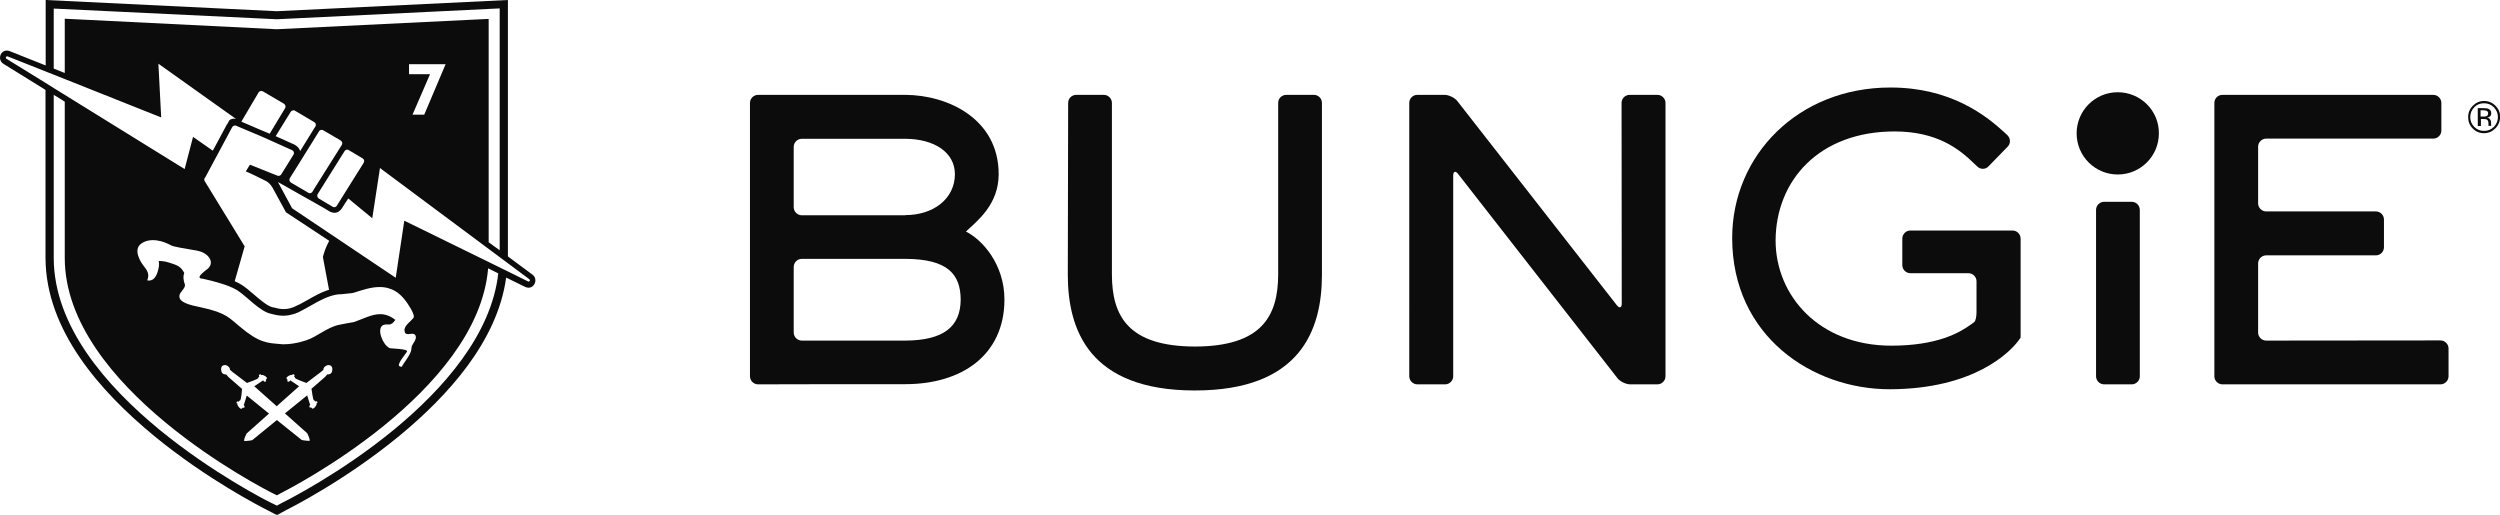 <?xml version="1.0" encoding="utf-8"?>
<!-- Generator: Adobe Illustrator 25.2.1, SVG Export Plug-In . SVG Version: 6.00 Build 0)  -->
<svg version="1.1" id="Layer_1" xmlns="http://www.w3.org/2000/svg" xmlns:xlink="http://www.w3.org/1999/xlink" x="0px" y="0px"
	 viewBox="0 0 1428.4 294.1" style="enable-background:new 0 0 1428.4 294.1;" xml:space="preserve">
<style type="text/css">
	.st0{fill:#0C0C0C;}
</style>
<g>
	<path shape-rendering="geometricPrecision" class="st0" d="M433.1,219.6c-2.5,0-4.6-2.1-4.6-4.6V58.8c0-2.5,2.1-4.6,4.6-4.6l51.4,0
		l32.8,0c24.4,0.1,53.3,13.8,53.3,45.3c0,17.6-12.5,26.9-18.7,32.8c9.4,4.7,22,18.7,22,38.9c0,15.8-6.2,28-16.3,36.1
		c-10.2,8.1-24.3,12.2-40.3,12.2h-39.6L433.1,219.6L433.1,219.6z M458.1,147.9c-2.5,0-4.6,2.1-4.6,4.6V190c0,2.5,2.1,4.6,4.6,4.6
		h59.2c21.9-0.1,31.5-8,31.6-23.4c-0.1-14.3-7.1-23.2-31.6-23.3H458.1z M517.3,122.9c15.9,0,28.2-9.2,28.3-23.3
		c0-12.6-11.8-20.2-28.3-20.3h-59.2c-2.5,0-4.6,2.1-4.6,4.6v34.5c0,2.5,2.1,4.6,4.6,4.6H517.3z"/>
	<path shape-rendering="geometricPrecision" class="st0" d="M610.1,157c0,15.6,3,32.1,13.6,44.8c10.6,12.6,28.8,21.3,59,21.3h0
		c30.1,0,48.3-8.6,59-21.3c10.6-12.7,13.6-29.2,13.6-44.8V58.8c0-2.5-2-4.6-4.6-4.6h-15.8c-2.5,0-4.6,2-4.6,4.6V157
		c-0.1,23.8-9.6,40.9-47.5,41c-38-0.1-47.4-17.2-47.5-41V58.8c0-2.5-2.1-4.6-4.6-4.6h-15.8c-2.5,0-4.6,2-4.6,4.6L610.1,157
		L610.1,157z"/>
	<g>
		<g>
			<path shape-rendering="geometricPrecision" class="st0" d="M926.6,173.4c0,2.5-1.3,2.9-2.8,1L832.7,57.8c-1.5-2-4.9-3.6-7.4-3.6
				h-15.5c-2.5,0-4.6,2-4.6,4.6V215c0,2.5,2.1,4.6,4.6,4.6h15.9c2.5,0,4.6-2.1,4.6-4.6V100.4c0-2.5,1.3-3,2.8-1L924.1,216
				c1.5,2,4.9,3.6,7.4,3.6H947c2.5,0,4.6-2.1,4.6-4.6V58.8c0-2.5-2.1-4.6-4.6-4.6h-15.9c-2.5,0-4.6,2-4.6,4.6L926.6,173.4
				L926.6,173.4z"/>
		</g>
	</g>
	<path shape-rendering="geometricPrecision" class="st0" d="M1218,115.3L1218,115.3h-15.8h0c-2.5,0-4.6,2.1-4.6,4.6V215
		c0,2.5,2.1,4.6,4.6,4.6h0.7h14.4h0.7c2.5,0,4.6-2.1,4.6-4.6v-95.2C1222.5,117.3,1220.5,115.3,1218,115.3z"/>
	<g>
		<g>
			<path shape-rendering="geometricPrecision" class="st0" d="M1294.8,194.6c-2.5,0-4.6-2.1-4.6-4.6v-39.5c0-2.5,2.1-4.6,4.6-4.6
				h62.7c2.5,0,4.6-2.1,4.6-4.6v-15.9c0-2.5-2.1-4.6-4.6-4.6h-62.7c-2.5,0-4.6-2.1-4.6-4.6V83.8c0-2.5,2.1-4.6,4.6-4.6h95.5
				c2.5,0,4.6-2.1,4.6-4.6V58.8c0-2.5-2.1-4.6-4.6-4.6h-120.5c-2.5,0-4.6,2-4.6,4.6V215c0,2.5,2.1,4.6,4.6,4.6h124.6
				c2.5,0,4.6-2.1,4.6-4.6v-15.9c0-2.5-2.1-4.6-4.6-4.6L1294.8,194.6L1294.8,194.6z"/>
		</g>
	</g>
	<path shape-rendering="geometricPrecision" class="st0" d="M1082.5,75.1c24.5,0,37.2,10.3,45.4,18.3c1.7,1.6,1.8,1.7,1.8,1.7
		c1.8,1.8,4.7,1.8,6.4,0l11-11.3c1.8-1.8,1.7-4.7-0.1-6.5c0,0,0,0-1.7-1.6c-11-10.1-31.1-25.7-65.2-25.7c-26.4,0-49,9.7-65,25.3
		c-16,15.6-25.4,37.1-25.4,60.7c0,28.1,11.5,49.7,28.5,64.3c17,14.6,39.5,22.1,61.5,22.1c48.7-0.1,68.8-21.6,73.2-27.3
		c0.6-0.8,0.6-0.8,0.6-0.8c0.2-0.3,0.4-0.7,0.6-0.8c0.1-0.2,0.3-0.3,0.3-0.4c0-0.1,0.1-0.3,0.1-0.6c0-0.3,0-2.6,0-5.1v-51.1
		c0-2.5-2.1-4.6-4.6-4.6h-58.4c-2.5,0-4.6,2.1-4.6,4.6v15.2c0,2.5,2.1,4.6,4.6,4.6h33.2c2.5,0,4.6,2.1,4.6,4.6v17.6
		c0,2.5-0.5,5-1.2,5.6c0,0,0,0-0.9,0.7c-0.4,0.3-0.7,0.6-1.1,0.8c-6.6,4.8-19.4,12.1-45.5,12.1c-41.2,0-66.1-28.5-66.1-60.2
		C1014.7,103.1,1039.4,75.1,1082.5,75.1"/>
	<path shape-rendering="geometricPrecision" class="st0" d="M1210,52.7c-13,0-23.5,10.5-23.5,23.5c0,13,10.5,23.5,23.5,23.5
		c13,0,23.5-10.5,23.5-23.5C1233.6,63.2,1223,52.7,1210,52.7z"/>
	<path shape-rendering="geometricPrecision" class="st0" d="M1419.1,61.8c1.2,0,2.2,0.1,2.7,0.4c1,0.4,1.6,1.3,1.6,2.5
		c0,0.9-0.3,1.6-1,2c-0.3,0.2-0.8,0.4-1.4,0.5c0.8,0.1,1.4,0.4,1.7,1c0.4,0.5,0.6,1.1,0.6,1.6v0.7c0,0.2,0,0.5,0,0.8
		c0,0.3,0.1,0.4,0.1,0.5l0.1,0.1h-1.7c0,0,0-0.1,0-0.1c0,0,0-0.1,0-0.1l0-0.3v-0.8c0-1.2-0.3-1.9-0.9-2.3c-0.4-0.2-1-0.3-2-0.3h-1.4
		v4h-1.8V61.8H1419.1z M1420.9,63.4c-0.4-0.2-1.2-0.4-2.1-0.4h-1.5v3.6h1.6c0.8,0,1.3-0.1,1.7-0.2c0.7-0.3,1-0.8,1-1.6
		C1421.6,64.2,1421.4,63.7,1420.9,63.4 M1425.7,73.4c-1.8,1.8-3.9,2.7-6.5,2.7c-2.5,0-4.7-0.9-6.4-2.7c-1.8-1.8-2.6-4-2.6-6.5
		c0-2.5,0.9-4.7,2.7-6.5c1.8-1.8,3.9-2.7,6.4-2.7c2.5,0,4.7,0.9,6.5,2.7c1.8,1.8,2.7,3.9,2.7,6.5
		C1428.4,69.4,1427.5,71.6,1425.7,73.4 M1413.7,61.3c-1.5,1.5-2.3,3.4-2.3,5.6c0,2.2,0.8,4.1,2.3,5.6s3.4,2.3,5.6,2.3s4-0.8,5.6-2.3
		c1.5-1.6,2.3-3.4,2.3-5.6c0-2.2-0.8-4-2.3-5.6c-1.5-1.5-3.4-2.3-5.6-2.3C1417.1,59,1415.2,59.7,1413.7,61.3"/>
</g>
<path shape-rendering="geometricPrecision" class="st0" d="M304.2,156.9l-14-10.4V0L158.1,6.4L26.1,0v37.4L5.5,29.2l-0.2-0.1l-0.2,0
	C4.9,29,4.5,28.9,4,28.9H3.9H3.8c-1.1,0-2.1,0.5-2.8,1.3S0,32.1,0,33.2c0.1,1.4,0.8,2.6,2,3.3l22.3,13.8l1.7,1.1v96.1
	c0.2,41.3,31.3,76.2,62.1,101.6c30.2,24.8,60.8,40.4,64.7,42.4l2.9,1.5l1.5,0.8l1.1,0.5l5.1-2.8c2.6-1.3,33.8-17,64.7-42.4
	c27.9-23,56.1-54.1,61.1-90.5l11,5.4l0.3,0.1l0.3,0.1c0.4,0.1,0.8,0.2,1.1,0.2c1.2,0,2.2-0.5,2.9-1.3c0.7-0.8,1.1-1.8,1.1-2.9
	C305.9,158.7,305.2,157.6,304.2,156.9z M30.7,4.9L158.1,11h0.1l127.3-6.2V143l-4.4-3.2l-1.9-1.4l0-4.6v-123l-121.1,5.9L37,10.7v31
	l-6.3-2.5V4.9z M233.7,42.4v-5.7h20.9l-12.2,28.8h-6.7l10-23.1C245.6,42.4,233.7,42.4,233.7,42.4z M151.1,103
	c3.1,1.2,4.7,4.4,4.7,4.4l7.6,13.9l24.7,16.3c-2.2,4-3,7.1-3.4,8.4c-0.2,0.6-0.2,0.9-0.2,0.9l3.5,18.7c-0.2,0.1-0.4,0.1-0.5,0.1
	c-4.3,1.4-8.1,3.6-12.3,6l-2,1.1l-0.2,0.1c-0.7,0.4-1.4,0.8-2.2,1.2l-0.1,0l-0.1,0c-1,0.6-2,1-3.2,1.5c-1.8,0.7-3.7,1-5.3,1
	c-2.2,0-4-0.5-5.1-0.8c-0.4-0.1-0.7-0.2-0.9-0.2l-0.1,0l-0.1,0c-3-0.6-7.4-4.4-11-7.5c-2.4-2.1-4.7-4-6.9-5.4
	c-0.9-0.6-2-1.1-3.4-1.8l-0.3-0.1c-0.1,0-0.2-0.1-0.2-0.1l5.7-20c0,0,0-0.1-0.1-0.1l-22.6-36.9c-0.6-0.7-0.5-1.8,0.2-2.4l15.4-28.7
	c0.2-0.4,0.6-0.7,1.1-0.8c0.1,0,0.3-0.1,0.4-0.1c0,0,0,0,0.1,0c0.3,0,0.7,0.1,1,0.3l14.9,6.3c0,0,0,0,0,0l16.7,7.5
	c0.9,0.4,1.3,1.4,0.9,2.4l-6.9,11.1c-0.3,0.7-0.9,1.1-1.6,1.2c0,0,0,0,0,0c-0.2,0-0.4,0-0.7-0.1l-15.8-6.3l-2.4,3.9
	C140.3,97.8,142.8,98.8,151.1,103z M233.1,190.9c0.4,0,0.8,0,1.1-0.1c0.4,0,0.8-0.1,1.2-0.1c0.9,0,1.7,0.2,2.1,1.2
	c0.7,2.1-1.8,4.4-2.3,6.2c-0.2,0.8-0.1,1.8-0.4,2.6c-1.1,3.2-3.7,6-5.3,8.9c-0.4,0-0.9-0.2-1.3-0.4c-1.7-0.9,3.9-7.4,4.3-8.2
	c1.1-1.8-9.3-1.8-9.9-2.1c-2.2-1.1-3.8-3.8-4.6-6c-0.9-2.2-1.6-6.3,1.3-7.3c0.4-0.1,0.8-0.2,1.2-0.2c0.3,0,0.6,0,0.8,0
	c0.3,0,0.6,0,0.8,0c0.4,0,0.8,0,1.2-0.2c1.1-0.4,2-1.6,2.6-2.4c-3-2.4-5.9-3.3-8.7-3.3c-4.8,0-9.5,2.6-14.9,4.5
	c-3.7,0.7-7.1,1.2-8.6,1.6c-6.5,1.3-12.9,6.9-18.1,8.6c0,0-6.5,2.5-13.3,2.5c-0.7,0-1.3,0-2-0.1c-7.4-0.6-12.2-0.6-23.3-10
	c-5.8-4.6-7.2-7.8-22.2-11c-6.6-1.3-12.7-2.9-12.3-6.6c0.1-2.3,4.1-4.5,3-6.9c-0.5-1.2-1.1-4.2-0.2-6.1c-1.9-3.6-3.6-4.4-8.8-6
	c-2.8-0.9-5.2-0.9-5.6-0.9c0,0,0,0,0,0l-0.2,0c0.2,1,0.2,2.1,0.1,3.1c-0.7,3.9-2,8.1-5.7,8.1c-0.3,0-0.6,0-0.9-0.1
	c-0.2-0.6,2.1-3.2-1.6-7.6c-2.2-2.6-6.8-9.9-1.9-13.4c0.3-0.2,0.8-0.5,1.3-0.8c0.1,0,0.1-0.1,0.2-0.1c1.2-0.6,3-1.1,5.2-1.1
	c2.6,0,6,0.7,10.2,2.9c1.1,0.9,8.3,1.9,13.2,2.8c0.9,0.1,1.8,0.3,2.5,0.5c5.4,1.1,9.5,6.1,5.7,9.9c-2.5,2-6.4,4.8-4.5,5.7
	c0.1,0,0.1,0.1,0.2,0.1c0.2,0,0.5,0.1,0.8,0.1c0.2,0.1,0.4,0.1,0.6,0.1c1.6,0.4,3.1,0.7,4.6,1.1c0.1,0,0.2,0.1,0.4,0.1
	c0.2,0.1,0.5,0.1,0.8,0.2c2.9,0.8,6.3,1.8,9.1,2.9c0.2,0.1,0.4,0.2,0.6,0.3c0.4,0.1,0.7,0.3,1,0.4c1.1,0.5,2.1,1,2.9,1.5
	c5.6,3.6,13.1,12.3,19.4,13.5c1.1,0.2,3.6,1.1,7,1.1c2,0,4.2-0.4,6.7-1.2c1.2-0.4,2.5-1,3.9-1.8c0.8-0.4,1.6-0.9,2.4-1.3
	c4.7-2.6,9-5.3,13.6-6.8c2.1-0.7,4.2-1.2,6.4-1.2c0.1,0,0.1,0,0.2,0c3.2-0.4,6.3-0.5,7.2-0.9c4.8-1.5,9.6-3.2,14.6-3.2
	c1.8,0,3.6,0.2,5.4,0.8c3.9,1.1,7,3.8,9.4,7c1,1.3,5.9,8.2,4.5,9.9c-1.5,1.9-4.7,4-5.1,6.5C231.1,190.5,231.9,190.9,233.1,190.9z
	 M179.5,228.8c0.6,0,0.4,0.8,0.8,0.6c0.4-0.2,0.8-0.3,1,0.4c0.3,0.9-0.8,0.5-0.5,0.9c0.4,0.5-0.9,2.3-1.8,2.7
	c-0.8,0.4-0.8-0.6-1.4-0.6c-0.6,0-0.4,0.4-0.7-0.1c-0.3-0.5-0.1-0.9,0.2-1.2c0.3-0.3-0.1-0.8-0.1-0.8l-1.5-4.8l-12.7,10.3l12.8,11.4
	c0,0,2.1,4.4,1.1,4.3c-2.6-0.1-4.3-0.5-4.3-0.5L158.2,240l-14.1,11.5c0,0-1.7,0.4-4.3,0.5c-1.1,0,1.1-4.3,1.1-4.3l12.8-11.4
	l-12.7-10.3l-1.5,4.8c0,0-0.4,0.5-0.1,0.8c0.3,0.3,0.5,0.7,0.2,1.2c-0.3,0.5-0.1,0.1-0.7,0.1c-0.6,0-0.6,1-1.4,0.6
	c-0.8-0.4-2.2-2.2-1.8-2.7c0.3-0.4-0.9,0-0.5-0.9c0.2-0.7,0.6-0.6,1-0.4c0.4,0.2,0.2-0.6,0.8-0.6c0.9,0,1.3-6.7,1.3-6.7l-7.9-6.9
	l-1.2-1.4c0,0-1.2,0.2-2.1-0.6c-0.8-0.8-1.1-3-0.3-4c0.8-0.9,2.5-1.1,3.9,0.3c0.8,0.8,0.7,1.7,0.7,1.7l1.4,1.2l8.3,6.3
	c0,0,6.6-2.2,6.5-2.9c-0.1-0.6,0.8-0.5,0.5-0.9c-0.2-0.4-0.4-0.7,0.3-1.1c0.9-0.4,0.6,0.8,1,0.4c0.5-0.4,2.5,0.6,3,1.4
	c0.5,0.8-0.6,0.9-0.5,1.5c0.1,0.6,0.4,0.4,0,0.7c-0.5,0.4-0.9,0.2-1.2-0.1c-0.5-0.4-0.2-0.6-0.2-0.6l-5.2,3.5l12.8,11.4l12.8-11.4
	l-5.2-3.5c0,0,0.3,0.2-0.2,0.6c-0.3,0.3-0.8,0.4-1.2,0.1c-0.5-0.3-0.1-0.1,0-0.7c0.1-0.6-1-0.7-0.5-1.5c0.5-0.8,2.5-1.8,3-1.4
	c0.3,0.3,0.1-0.9,1-0.4c0.7,0.3,0.6,0.7,0.3,1.1c-0.2,0.4,0.6,0.3,0.5,0.9c-0.1,0.6,6.5,2.9,6.5,2.9l8.3-6.3l1.4-1.2
	c0,0-0.2-0.9,0.7-1.7c1.5-1.4,3.1-1.2,3.9-0.3c0.8,1,0.6,3.2-0.3,4c-0.8,0.8-2.1,0.6-2.1,0.6l-1.2,1.4l-7.9,6.9
	C178.2,222.1,178.6,228.8,179.5,228.8z M162.9,61.8l-8.8,14.6l-2.1-0.9l-0.5-0.2l-2.2-0.9l-11.4-4.9l9.8-16.6
	c0.3-0.6,0.9-0.9,1.5-0.9c0,0,0,0,0.1,0c0.3,0,0.6,0.1,0.9,0.2l12.1,7.1C163.1,59.9,163.4,61,162.9,61.8z M166.1,63.9
	c0.3-0.5,0.9-0.8,1.5-0.9c0,0,0,0,0.1,0c0.3,0,0.6,0.1,0.9,0.3l11,6.5c0.9,0.5,1.1,1.6,0.6,2.5l-0.5,0.8c0,0.1-0.1,0.1-0.1,0.1
	l-4.2,6.8l-3.9,6.3c-0.1-0.2-0.1-0.3-0.2-0.5c-0.4-1-1.1-1.8-1.9-2.4c-0.4-0.3-0.8-0.6-1.2-0.8l-10.7-4.8L166.1,63.9z M165.6,101.8
	l5.7-9.1l11-17.7c0.3-0.6,0.9-0.8,1.6-0.8c0,0,0,0,0,0c0.3,0,0.6,0.1,0.9,0.3l9.9,5.8c0.8,0.5,1.1,1.6,0.6,2.5l-9.9,15.7l-1.3,2.1
	l-5.4,8.6c-0.1,0.1-0.1,0.3-0.2,0.4c-0.4,0.5-0.9,0.8-1.5,0.8c0,0,0,0,0,0c-0.3,0-0.6-0.1-0.9-0.3l-9.9-5.8
	C165.4,103.7,165.1,102.6,165.6,101.8z M181.5,110.9l15.4-24.6c0.4-0.5,0.9-0.8,1.5-0.8c0,0,0,0,0,0c0.3,0,0.7,0.1,0.9,0.3l7.9,4.7
	c0.9,0.5,1.1,1.6,0.6,2.5l-15.4,24.6c-0.3,0.5-0.9,0.8-1.5,0.8c0,0,0,0,0,0c-0.3,0-0.6-0.1-0.9-0.3l-7.9-4.7
	C181.3,112.8,181,111.7,181.5,110.9z M3.7,33.6c-0.2-0.1-0.4-0.4-0.4-0.6c0-0.4,0.3-0.8,0.7-0.8c0,0,0,0,0,0c0.1,0,0.3,0,0.3,0
	l32.8,13l55,21.9l-1.6-30.7L134.9,68c0,0-0.5-0.2-1.3-0.2c-0.4,0-0.8,0.1-1.2,0.2c-1.4,0.4-1.7,1.3-1.7,1.3l-0.7,1.4
	c0,0,0,0-0.1,0.1l-0.1,0.1l-0.1,0.1l-8.1,15.1l-11.3-7.9l-4.8,18.4L37,54.2l-6.3-3.9l-4.6-2.9L3.7,33.6z M225.2,245.4
	c-30.4,25-61.4,40.6-63.9,41.8l-3.1,1.7l-0.4-0.2l-1.4-0.7v0l-1.3-0.6c-2.7-1.3-33.6-17-64-41.9c-30.4-25-60.3-59.2-60.4-98V54.2
	l4.6,2.8l1.7,1.1v3.7v85.6c0,73.9,113.8,131.9,118.6,134.3l2.6,1.3l2.4-1.3c4.7-2.4,112.4-57.3,118.3-128.4l4.8,2.4l1,0.5
	C280.7,191.3,253.2,222.3,225.2,245.4z M302,160.9C301.9,160.9,301.9,160.9,302,160.9c-0.1,0-0.3-0.1-0.3-0.1l-11.9-5.9l-4.5-2.2
	l-6.1-3L231,126.1l-4.9,32.6L166.9,119l-8.1-15l26,14.7l3.5,2.1c0.5,0.3,1,0.5,1.6,0.6c0.4,0.1,0.8,0.2,1.2,0.2c0,0,0,0,0,0
	c1.2,0,2.3-0.5,3.1-1.3c0.4-0.3,0.8-0.7,1.1-1.2l1.9-3l1.8-2.7l13.7,11.3l4.4-28.7l62.2,46.3l23.1,17.2c0.2,0.1,0.3,0.4,0.4,0.6
	C302.7,160.6,302.4,160.9,302,160.9z"/>
</svg>
